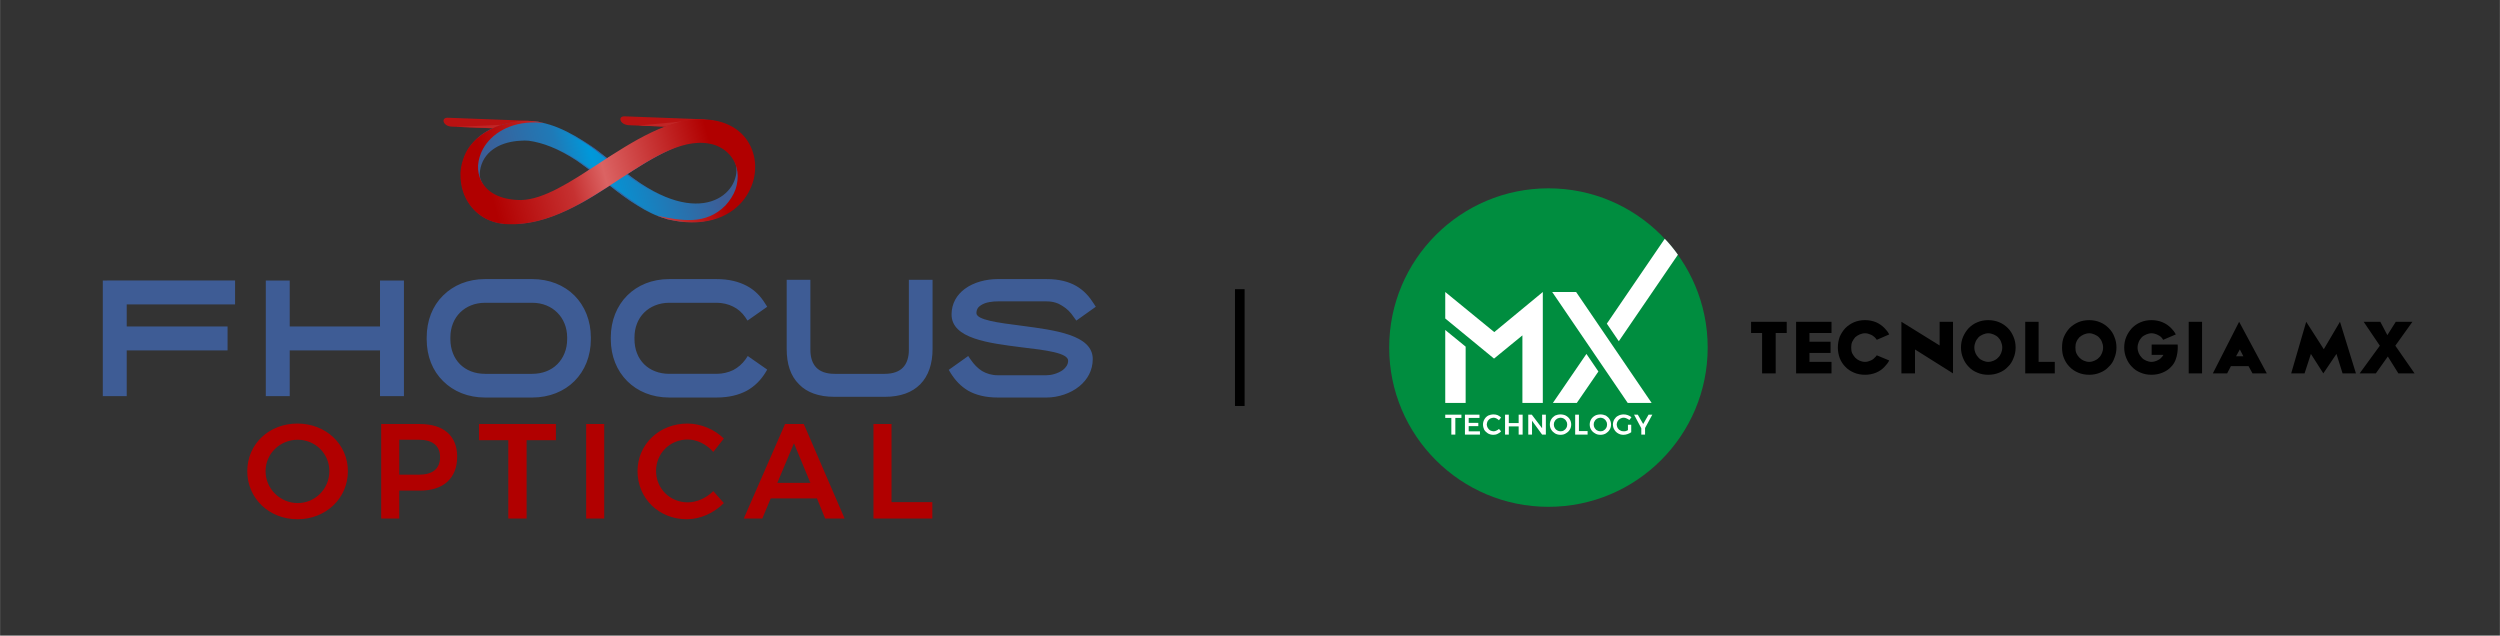 <?xml version="1.0" encoding="UTF-8"?>
<!DOCTYPE svg PUBLIC "-//W3C//DTD SVG 1.0//EN" "http://www.w3.org/TR/2001/REC-SVG-20010904/DTD/svg10.dtd">
<!-- Creator: CorelDRAW -->
<svg xmlns="http://www.w3.org/2000/svg" xml:space="preserve" width="2187px" height="556px" version="1.0" style="shape-rendering:geometricPrecision; text-rendering:geometricPrecision; image-rendering:optimizeQuality; fill-rule:evenodd; clip-rule:evenodd"
viewBox="0 0 106.59 27.1"
 xmlns:xlink="http://www.w3.org/1999/xlink"
 xmlns:xodm="http://www.corel.com/coreldraw/odm/2003">
 <rect x="0" y="0" width="106.59" height="27.1" fill="#333333" stroke="none"/>
 <defs>
  <style type="text/css">
   <![CDATA[
    .str0 {stroke:black;stroke-width:0.41;stroke-miterlimit:22.926}
    .fil9 {fill:none}
    .fil10 {fill:#008D3F}
    .fil2 {fill:#B91212}
    .fil4 {fill:#C12525}
    .fil12 {fill:white}
    .fil1 {fill:#3E5C95;fill-rule:nonzero}
    .fil5 {fill:#3C5C9C;fill-rule:nonzero}
    .fil13 {fill:black;fill-rule:nonzero}
    .fil8 {fill:#B10000;fill-rule:nonzero}
    .fil11 {fill:white;fill-rule:nonzero}
    .fil0 {fill:white;fill-opacity:0}
    .fil3 {fill:url(#id4)}
    .fil7 {fill:url(#id5)}
    .fil6 {fill:url(#id6);fill-rule:nonzero}
   ]]>
  </style>
     <mask id="id0">
  <linearGradient id="id1" gradientUnits="userSpaceOnUse" x1="26.45" y1="8.76" x2="28.08" y2="8.76">
   <stop offset="0" style="stop-opacity:1; stop-color:white"/>
   <stop offset="1" style="stop-opacity:0; stop-color:white"/>
  </linearGradient>
      <rect style="fill:url(#id1)" x="25.99" y="6.39" width="2.52" height="2.97"/>
     </mask>
     <mask id="id2">
  <linearGradient id="id3" gradientUnits="userSpaceOnUse" x1="25.48" y1="6.89" x2="23.61" y2="6.89">
   <stop offset="0" style="stop-opacity:1; stop-color:white"/>
   <stop offset="1" style="stop-opacity:0; stop-color:white"/>
  </linearGradient>
      <rect style="fill:url(#id3)" x="23.5" y="5.34" width="2.48" height="3.92"/>
     </mask>
  <linearGradient id="id4" gradientUnits="userSpaceOnUse" x1="21.09" y1="8.85" x2="30.29" y2="6.35">
   <stop offset="0" style="stop-opacity:1; stop-color:#3E5C95"/>
   <stop offset="0.337" style="stop-opacity:1; stop-color:#1F7AB7"/>
   <stop offset="0.478" style="stop-opacity:1; stop-color:#0098DA"/>
   <stop offset="1" style="stop-opacity:1; stop-color:#3E5C95"/>
  </linearGradient>
  <linearGradient id="id5" gradientUnits="userSpaceOnUse" x1="21.09" y1="8.85" x2="30.34" y2="6.35">
   <stop offset="0" style="stop-opacity:1; stop-color:#B10000"/>
   <stop offset="0.357" style="stop-opacity:1; stop-color:#C63131"/>
   <stop offset="0.51" style="stop-opacity:1; stop-color:#DB6363"/>
   <stop offset="1" style="stop-opacity:1; stop-color:#B10000"/>
  </linearGradient>
  <linearGradient id="id6" gradientUnits="userSpaceOnUse" x1="22.72" y1="7.05" x2="20.86" y2="7.05">
   <stop offset="0" style="stop-opacity:1; stop-color:#3C5C9C"/>
   <stop offset="1" style="stop-opacity:1; stop-color:white"/>
  </linearGradient>
 </defs>
 <g id="Layer_x0020_1">
  <polygon class="fil0" points="0,0 106.59,0 106.59,27.1 0,27.1 "/>
  <g id="FhocusOptical_Padrao1.cdr">
   <path class="fil1" d="M16.2 14.94l-3.85 0 0 1.95 -1.02 0 0 -4.93 1.02 0 0 1.96 3.85 0 0 -1.96 1.02 0 0 4.93 -1.02 0 0 -1.95zm-11.63 -2.98l5.45 0 0 1.02 -4.62 0 0 0.94 4.3 0 0 1.02 -4.3 0 0 1.95 -1.02 0 0 -4.93 0.19 0zm36.82 3.38c0.13,0.19 0.29,0.36 0.48,0.48 0.19,0.11 0.41,0.18 0.67,0.18l2.08 0c0.2,0 0.48,-0.07 0.69,-0.22 0.13,-0.1 0.23,-0.23 0.23,-0.4 0,-0.33 -0.94,-0.45 -1.97,-0.57 -1.42,-0.18 -3,-0.37 -3,-1.4 0,-0.48 0.23,-0.84 0.56,-1.09 0.39,-0.29 0.92,-0.42 1.41,-0.42l2.08 0c0.54,0 0.94,0.11 1.26,0.29 0.33,0.19 0.56,0.45 0.75,0.75l0.09 0.14 -0.83 0.59 -0.11 -0.15c-0.13,-0.2 -0.29,-0.36 -0.49,-0.48 -0.18,-0.12 -0.4,-0.19 -0.67,-0.19l-2.08 0c-0.21,0 -0.51,0.03 -0.71,0.16 -0.12,0.07 -0.2,0.18 -0.2,0.34 0,0.29 0.91,0.41 1.93,0.54 1.43,0.19 3.03,0.39 3.03,1.42 0,0.49 -0.23,0.88 -0.57,1.16 -0.38,0.31 -0.91,0.48 -1.4,0.48l-2.08 0c-0.53,0 -0.94,-0.11 -1.26,-0.29 -0.32,-0.19 -0.55,-0.44 -0.74,-0.74l-0.09 -0.15 0.83 -0.59 0.11 0.16zm-7.85 -0.46l0 -2.95 1.01 0 0 2.98c0,0.32 0.08,0.59 0.26,0.77 0.16,0.16 0.41,0.26 0.77,0.26l2.14 0c0.36,0 0.61,-0.1 0.77,-0.26 0.18,-0.18 0.26,-0.45 0.26,-0.77l0 -2.98 1.01 0 0 2.95c0,0.62 -0.17,1.15 -0.53,1.51 -0.34,0.34 -0.83,0.53 -1.51,0.53l-2.14 0c-0.68,0 -1.18,-0.19 -1.51,-0.53 -0.37,-0.36 -0.53,-0.88 -0.53,-1.51zm-7.5 -0.42l0 -0.07c0,-0.72 0.26,-1.35 0.7,-1.79 0.44,-0.44 1.06,-0.7 1.79,-0.7l2.02 0c0.53,0 0.95,0.11 1.29,0.29 0.34,0.18 0.59,0.44 0.78,0.75l0.09 0.14 -0.84 0.59 -0.1 -0.15c-0.13,-0.19 -0.31,-0.35 -0.52,-0.45 -0.2,-0.1 -0.44,-0.16 -0.7,-0.16l-2.02 0c-0.43,0 -0.81,0.16 -1.07,0.42 -0.26,0.26 -0.41,0.63 -0.41,1.06l0 0.07c0,0.44 0.15,0.81 0.41,1.07 0.26,0.26 0.64,0.41 1.07,0.41l2.02 0c0.26,0 0.5,-0.06 0.71,-0.16 0.21,-0.11 0.38,-0.26 0.52,-0.45l0.1 -0.15 0.83 0.58 -0.09 0.15c-0.19,0.3 -0.44,0.56 -0.78,0.75 -0.34,0.18 -0.76,0.29 -1.29,0.29l-2.02 0c-0.73,0 -1.35,-0.26 -1.79,-0.7 -0.44,-0.44 -0.7,-1.06 -0.7,-1.79zm-7.85 0l0 -0.07c0,-0.72 0.25,-1.35 0.7,-1.79l0 0c0.44,-0.44 1.06,-0.7 1.79,-0.7l2.01 0c0.73,0 1.36,0.26 1.8,0.7 0.44,0.44 0.7,1.07 0.7,1.79l0 0.07c0,0.73 -0.26,1.35 -0.7,1.79 -0.44,0.44 -1.07,0.7 -1.8,0.7l-2.01 0c-0.73,0 -1.35,-0.26 -1.79,-0.7 -0.45,-0.44 -0.7,-1.06 -0.7,-1.79zm4.5 1.48c0.44,0 0.81,-0.15 1.07,-0.41 0.26,-0.26 0.42,-0.63 0.42,-1.07l0 -0.07c0,-0.43 -0.16,-0.8 -0.42,-1.06 -0.26,-0.26 -0.63,-0.42 -1.07,-0.42l-2.01 0c-0.44,0 -0.81,0.16 -1.07,0.42l0 0c-0.26,0.26 -0.41,0.63 -0.41,1.06l0 0.07c0,0.43 0.15,0.81 0.41,1.07l0 0c0.26,0.26 0.63,0.41 1.07,0.41l2.01 0z"/>
   <g>
    <path class="fil2" d="M21.31 5.48l1.24 -0.33 -3.47 -0.13c-0.3,0 -0.19,0.38 0.2,0.38l2.03 0.08z"/>
    <path class="fil3" d="M28.38 9.33l0 -0.01 0 0c-0.41,-0.11 -0.81,-0.31 -1.2,-0.56 -0.41,-0.25 -0.81,-0.55 -1.2,-0.86 -0.67,0.43 -1.35,0.86 -2.07,1.17 -0.71,0.31 -1.46,0.51 -2.23,0.48 -0.86,-0.01 -1.48,-0.47 -1.79,-1.08 -0.15,-0.29 -0.23,-0.6 -0.23,-0.92 -0.01,-0.33 0.05,-0.65 0.19,-0.96 0.31,-0.7 1.04,-1.28 2.25,-1.4l0 0 0 0c0.05,0 0.09,0 0.13,-0.01 0.05,0 0.09,0 0.13,0l0.03 0c0.07,-0.01 0.15,-0.01 0.22,-0.01 0.08,0 0.16,0.01 0.23,0.01l0 0c0.04,0 0.07,0.01 0.11,0.01 0.03,0.01 0.07,0.02 0.11,0.03l0 0c0.51,0.1 1,0.32 1.47,0.59 0.46,0.27 0.92,0.6 1.36,0.94 0.68,-0.38 1.36,-0.84 2.05,-1.15 0.69,-0.32 1.38,-0.54 2.06,-0.5 0.99,0.05 1.62,0.51 1.92,1.12 0.14,0.29 0.21,0.61 0.2,0.93 0,0.33 -0.08,0.65 -0.23,0.95 -0.35,0.72 -1.09,1.3 -2.19,1.37l0 0 -0.02 0c-0.07,0 -0.15,0 -0.23,0 -0.07,0 -0.15,0 -0.23,-0.01 -0.02,0 -0.02,0 -0.03,0 -0.08,0 -0.15,-0.01 -0.23,-0.02 -0.07,-0.01 -0.15,-0.02 -0.22,-0.04 -0.02,0 -0.03,0 -0.04,-0.01 -0.05,0 -0.09,-0.01 -0.13,-0.02 -0.05,-0.01 -0.09,-0.02 -0.14,-0.03 -0.01,-0.01 -0.03,-0.01 -0.05,-0.01zm-1.63 -1.91c3.13,2.43 4.85,0.8 4.63,-0.38 -0.07,-0.17 -0.14,-0.49 -0.28,-0.62 -0.17,-0.17 -0.39,-0.32 -0.66,-0.41 -0.04,-0.01 -0.09,-0.03 -0.14,-0.04 -0.75,-0.09 -1.94,0.38 -3.55,1.45zm-2.15 -0.57c-0.79,-0.52 -1.48,-0.77 -2.06,-0.85 -0.11,-0.01 -0.23,-0.01 -0.35,0 -0.38,0.02 -0.76,0.11 -1.07,0.3 -0.31,0.19 -0.54,0.47 -0.63,0.84 -0.02,0.08 -0.03,0.17 -0.04,0.26 0,0.08 0.01,0.16 0.03,0.23 0.1,0.27 0.26,0.53 0.56,0.7 0.23,0.13 0.55,0.25 0.9,0.28 0.75,-0.04 1.92,-0.17 3.18,-1.38 -0.17,-0.13 -0.35,-0.26 -0.52,-0.38z"/>
    <polygon class="fil4" points="21.02,5.47 21.37,5.32 19.46,5.41 "/>
    <g>
     <path class="fil2" d="M28.85 5.42l1.24 -0.33 -3.47 -0.13c-0.3,0 -0.19,0.37 0.21,0.38l2.02 0.08z"/>
     <polygon class="fil4" points="28.35,5.4 29.08,5.18 27.22,5.35 "/>
    </g>
    <path class="fil5" style="mask:url(#id0)" d="M28.39 9.33l-0.02 -0.01 0 0c-0.2,-0.06 -0.4,-0.13 -0.59,-0.23 -0.21,-0.09 -0.41,-0.21 -0.6,-0.33 -0.21,-0.12 -0.41,-0.26 -0.61,-0.41 -0.19,-0.14 -0.39,-0.29 -0.58,-0.44l0 -0.05 0 -0.01 0.01 0.01c0.2,0.16 0.4,0.31 0.6,0.46 0.2,0.14 0.4,0.28 0.6,0.4 0.2,0.13 0.4,0.24 0.59,0.33 0.2,0.1 0.41,0.18 0.61,0.23l0.02 0.01 0 0 0.09 0.02 0 0.05 -0.12 -0.03zm-1.64 -1.91c0.63,0.49 1.2,0.81 1.71,1l0 0.04c-0.52,-0.19 -1.11,-0.52 -1.76,-1.02l-0.02 -0.02 0.02 -0.02c0.66,-0.43 1.24,-0.77 1.76,-1.01l0 0.05c-0.5,0.23 -1.07,0.56 -1.71,0.98z"/>
    <path class="fil6" style="mask:url(#id2)" d="M25.98 7.93l0 0c-0.33,0.21 -0.66,0.42 -1,0.62 -0.35,0.2 -0.7,0.38 -1.06,0.54 -0.14,0.06 -0.28,0.12 -0.42,0.17l0 -0.05c0.14,-0.05 0.27,-0.1 0.41,-0.16 0.35,-0.16 0.7,-0.34 1.04,-0.54 0.35,-0.2 0.69,-0.41 1.02,-0.63l0.01 -0.01 0 0.06zm-2.48 -2.59c0.1,0.03 0.21,0.07 0.31,0.12 0.25,0.1 0.49,0.22 0.72,0.35 0.24,0.14 0.5,0.29 0.73,0.45 0.22,0.15 0.41,0.32 0.63,0.49 0.03,-0.02 0.05,-0.04 0.09,-0.06l0 0.05c-0.03,0.02 -0.06,0.03 -0.09,0.05l-0.02 0.01 -0.01 -0.01c-0.22,-0.17 -0.4,-0.34 -0.63,-0.5 -0.22,-0.15 -0.48,-0.3 -0.72,-0.44 -0.23,-0.13 -0.47,-0.25 -0.71,-0.35 -0.1,-0.04 -0.2,-0.08 -0.3,-0.12l0 -0.04zm1.12 1.53c-0.38,-0.25 -0.73,-0.44 -1.06,-0.57l-0.03 -0.01 0 -0.05 0.04 0.01c0.34,0.14 0.69,0.33 1.07,0.58 0.09,0.07 0.18,0.13 0.27,0.19 0.08,0.06 0.17,0.13 0.26,0.19l0.02 0.02 -0.02 0.02c-0.58,0.55 -1.17,0.88 -1.67,1.07l0 -0.04c0.49,-0.2 1.06,-0.52 1.62,-1.05 -0.08,-0.06 -0.16,-0.12 -0.24,-0.17 -0.09,-0.07 -0.18,-0.13 -0.26,-0.19z"/>
    <path class="fil7" d="M30.93 8.76c0.19,-0.21 0.34,-0.44 0.43,-0.69 0.08,-0.24 0.11,-0.5 0.08,-0.74 -0.07,-0.49 -0.38,-0.94 -0.97,-1.15 -1.23,-0.38 -2.58,0.5 -4.04,1.45 -1.46,0.96 -3.03,1.99 -4.75,1.93 -0.94,-0.01 -1.6,-0.55 -1.89,-1.25 -0.12,-0.3 -0.17,-0.62 -0.16,-0.94 0.02,-0.32 0.11,-0.64 0.27,-0.94 0.6,-1.05 2.16,-1.48 3.28,-1.19 -0.11,0 -0.23,-0.02 -0.34,-0.02l0 0c-1.13,-0.02 -1.9,0.5 -2.25,1.13 -0.12,0.22 -0.19,0.46 -0.21,0.7 -0.01,0.23 0.03,0.46 0.14,0.67 0.24,0.47 0.79,0.81 1.7,0.81 0.97,-0.03 2.1,-0.77 3.31,-1.56 1.46,-0.95 3.02,-1.96 4.52,-1.88 1.09,0.05 1.75,0.6 2.01,1.29 0.14,0.36 0.17,0.75 0.1,1.14 -0.07,0.38 -0.25,0.76 -0.52,1.08 -0.6,0.7 -1.69,1.12 -3.22,0.74l0 -0.01c-0.14,-0.03 -0.27,-0.08 -0.4,-0.13 1.03,0.21 2.07,0.41 2.91,-0.44z"/>
   </g>
   <path class="fil8" d="M12.68 18.06c-1.21,0 -2.14,0.87 -2.14,2.03 0,1.16 0.93,2.05 2.14,2.05 1.21,0 2.15,-0.89 2.15,-2.05 0,-1.15 -0.94,-2.03 -2.15,-2.03zm0.01 0.69c0.74,0 1.35,0.58 1.35,1.34 0,0.76 -0.61,1.36 -1.35,1.36 -0.74,0 -1.37,-0.6 -1.37,-1.36 0,-0.76 0.63,-1.34 1.37,-1.34zm5.21 -0.67l-1.65 0 0 4.03 0.77 0 0 -1.19 0.88 0c1.01,0 1.59,-0.53 1.59,-1.45 0,-0.89 -0.58,-1.39 -1.59,-1.39zm-0.04 2.16l-0.84 0 0 -1.49 0.84 0c0.57,0 0.9,0.25 0.9,0.74 0,0.51 -0.33,0.75 -0.9,0.75zm2.56 -2.16l0 0.69 1.25 0 0 3.34 0.78 0 0 -3.34 1.25 0 0 -0.69 -3.28 0zm4.57 0l0 4.03 0.77 0 0 -4.03 -0.77 0zm5.42 1.19l0.45 -0.57c-0.39,-0.39 -0.98,-0.64 -1.55,-0.64 -1.2,0 -2.13,0.88 -2.13,2.03 0,1.16 0.91,2.05 2.1,2.05 0.58,0 1.17,-0.27 1.58,-0.69l-0.45 -0.51c-0.3,0.3 -0.71,0.48 -1.09,0.48 -0.76,0 -1.35,-0.59 -1.35,-1.34 0,-0.75 0.59,-1.34 1.35,-1.34 0.39,0 0.8,0.2 1.09,0.53zm4.77 2.84l0.83 0 -1.74 -4.03 -0.8 0 -1.76 4.03 0.79 0 0.36 -0.86 1.97 0 0.35 0.86zm-2.04 -1.52l0.71 -1.69 0.7 1.69 -1.41 0zm4.1 -2.51l0 4.03 2.51 0 0 -0.7 -1.74 0 0 -3.33 -0.77 0z"/>
  </g>
  <line class="fil9 str0" x1="52.86" y1="17.31" x2="52.86" y2= "12.33" />
  <g id="TecnologiaMx.cdr">
   <circle class="fil10" cx="66.02" cy="14.82" r="6.79"/>
   <g>
    <path class="fil11" d="M62.49 17.18l-0.87 0 0 -3.11 0.87 0.71 0 2.4zm3.29 0l-0.87 0 0 -2.88 -1.21 0.99 -2.08 -1.71 0 -1.13 2.09 1.71 2.07 -1.71 0 4.73z"/>
    <path class="fil12" d="M70.42 17.18l-1.02 0 -3.22 -4.73 1.02 0 3.22 4.73zm-4.21 0l1.02 0 0.92 -1.34 -0.51 -0.75 -1.43 2.09zm2.81 -2.63l2.52 -3.69c-0.17,-0.24 -0.36,-0.47 -0.56,-0.68l-2.47 3.62 0.51 0.75z"/>
    <path class="fil12" d="M61.62 17.68l0.69 0 0 0.14 -0.26 0 0 0.71 -0.17 0 0 -0.71 -0.26 0 0 -0.14zm0.84 0l0.62 0 0 0.14 -0.46 0 0 0.21 0.41 0 0 0.14 -0.41 0 0 0.22 0.48 0 0 0.14 -0.64 0 0 -0.85zm1.45 0.24c-0.03,-0.03 -0.07,-0.06 -0.11,-0.08 -0.04,-0.02 -0.08,-0.03 -0.12,-0.03 -0.05,0 -0.1,0.02 -0.15,0.04 -0.04,0.03 -0.07,0.06 -0.1,0.1 -0.02,0.05 -0.04,0.1 -0.04,0.15 0,0.05 0.02,0.1 0.04,0.14 0.03,0.05 0.06,0.08 0.1,0.11 0.05,0.02 0.1,0.04 0.15,0.04 0.04,0 0.08,-0.01 0.12,-0.03 0.04,-0.02 0.08,-0.04 0.11,-0.07l0.09 0.1c-0.04,0.05 -0.09,0.08 -0.15,0.11 -0.06,0.03 -0.12,0.04 -0.18,0.04 -0.08,0 -0.16,-0.02 -0.23,-0.06 -0.06,-0.04 -0.12,-0.09 -0.16,-0.16 -0.03,-0.06 -0.05,-0.14 -0.05,-0.22 0,-0.08 0.02,-0.15 0.06,-0.22 0.04,-0.07 0.09,-0.12 0.16,-0.16 0.07,-0.03 0.14,-0.05 0.23,-0.05 0.06,0 0.12,0.01 0.17,0.03 0.06,0.03 0.11,0.06 0.15,0.1l-0.09 0.12zm0.26 -0.24l0.16 0 0 0.36 0.42 0 0 -0.36 0.17 0 0 0.85 -0.17 0 0 -0.35 -0.42 0 0 0.35 -0.16 0 0 -0.85zm1.58 0l0.16 0 0 0.85 -0.16 0 -0.43 -0.59 0 0.59 -0.16 0 0 -0.85 0.15 0 0.44 0.58 0 -0.58zm0.78 -0.01c0.09,0 0.17,0.02 0.23,0.05 0.07,0.04 0.13,0.09 0.17,0.16 0.04,0.07 0.06,0.14 0.06,0.22 0,0.08 -0.02,0.16 -0.06,0.22 -0.04,0.07 -0.1,0.12 -0.17,0.16 -0.06,0.04 -0.14,0.06 -0.23,0.06 -0.08,0 -0.16,-0.02 -0.23,-0.06 -0.06,-0.04 -0.12,-0.09 -0.16,-0.16 -0.04,-0.06 -0.06,-0.14 -0.06,-0.22 0,-0.08 0.02,-0.15 0.06,-0.22 0.04,-0.07 0.1,-0.12 0.16,-0.16 0.07,-0.03 0.15,-0.05 0.23,-0.05zm0.01 0.14c-0.05,0 -0.1,0.02 -0.15,0.04 -0.04,0.03 -0.08,0.06 -0.1,0.11 -0.03,0.04 -0.04,0.09 -0.04,0.14 0,0.05 0.01,0.1 0.04,0.15 0.02,0.04 0.06,0.08 0.1,0.1 0.05,0.03 0.1,0.04 0.15,0.04 0.05,0 0.1,-0.01 0.14,-0.04 0.04,-0.02 0.08,-0.06 0.1,-0.1 0.03,-0.05 0.04,-0.1 0.04,-0.15 0,-0.05 -0.01,-0.1 -0.04,-0.14 -0.02,-0.05 -0.06,-0.08 -0.1,-0.11 -0.04,-0.02 -0.09,-0.04 -0.14,-0.04zm0.62 -0.13l0.16 0 0 0.7 0.37 0 0 0.15 -0.53 0 0 -0.85zm1.08 -0.01c0.08,0 0.16,0.02 0.23,0.05 0.06,0.04 0.12,0.09 0.16,0.16 0.04,0.07 0.06,0.14 0.06,0.22 0,0.08 -0.02,0.16 -0.06,0.22 -0.04,0.07 -0.1,0.12 -0.16,0.16 -0.07,0.04 -0.15,0.06 -0.23,0.06 -0.09,0 -0.17,-0.02 -0.23,-0.06 -0.07,-0.04 -0.13,-0.09 -0.17,-0.16 -0.04,-0.06 -0.06,-0.14 -0.06,-0.22 0,-0.08 0.02,-0.15 0.06,-0.22 0.04,-0.07 0.1,-0.12 0.17,-0.16 0.06,-0.03 0.14,-0.05 0.23,-0.05zm0 0.14c-0.05,0 -0.1,0.02 -0.15,0.04 -0.04,0.03 -0.08,0.06 -0.1,0.11 -0.03,0.04 -0.04,0.09 -0.04,0.14 0,0.05 0.01,0.1 0.04,0.15 0.03,0.04 0.06,0.08 0.1,0.1 0.05,0.03 0.1,0.04 0.15,0.04 0.05,0 0.1,-0.01 0.14,-0.04 0.04,-0.02 0.08,-0.06 0.1,-0.1 0.03,-0.05 0.04,-0.1 0.04,-0.15 0,-0.05 -0.01,-0.1 -0.04,-0.14 -0.02,-0.05 -0.06,-0.08 -0.1,-0.11 -0.04,-0.02 -0.09,-0.04 -0.14,-0.04zm1.17 0.3l0.14 0 0 0.32c-0.04,0.03 -0.1,0.06 -0.16,0.08 -0.06,0.02 -0.12,0.03 -0.17,0.03 -0.09,0 -0.16,-0.02 -0.23,-0.06 -0.07,-0.04 -0.12,-0.09 -0.16,-0.16 -0.04,-0.06 -0.06,-0.14 -0.06,-0.22 0,-0.08 0.02,-0.15 0.06,-0.22 0.04,-0.06 0.09,-0.12 0.16,-0.15 0.07,-0.04 0.15,-0.06 0.24,-0.06 0.06,0 0.12,0.01 0.17,0.03 0.06,0.02 0.11,0.05 0.16,0.09l-0.09 0.12c-0.04,-0.03 -0.07,-0.05 -0.12,-0.07 -0.04,-0.02 -0.08,-0.03 -0.12,-0.03 -0.06,0 -0.11,0.02 -0.15,0.04 -0.05,0.03 -0.08,0.06 -0.11,0.11 -0.02,0.04 -0.04,0.09 -0.04,0.14 0,0.05 0.02,0.1 0.04,0.15 0.03,0.04 0.06,0.08 0.11,0.1 0.04,0.03 0.09,0.04 0.15,0.04 0.03,0 0.06,0 0.09,-0.01 0.03,-0.01 0.06,-0.02 0.09,-0.04l0 -0.23zm1.04 -0.43l-0.31 0.57 0 0.28 -0.16 0 0 -0.27 -0.31 -0.58 0.16 0 0.23 0.4 0.23 -0.4 0.16 0z"/>
   </g>
   <path class="fil13" d="M75.71 14.2l0 1.72 -0.58 0 0 -1.72 -0.47 0 0 -0.48 1.52 0 0 0.48 -0.47 0zm25.76 0.54l-0.69 -1.02 0.71 0 0.3 0.57 0.36 -0.57 0.71 0 -0.73 1.02 0.82 1.18 -0.69 0 -0.45 -0.72 -0.51 0.72 -0.69 0 0.86 -1.18zm-3.78 1.18l0.64 -2.2 0.75 1.17 0.69 -1.17 0.68 2.2 -0.57 0 -0.26 -0.83 -0.56 0.83 -0.53 -0.83 -0.27 0.83 -0.57 0zm-2.73 0l0.16 -0.31 0.75 0 0.17 0.31 0.61 0 -1.18 -2.2 -1.12 2.2 0.61 0zm0.38 -0.73l0.16 -0.29 0.15 0.29 -0.31 0zm-2.02 0.73l0.57 0 0 -2.2 -0.57 0 0 2.2zm-1.58 -1.23l0 0.44 0.5 0c0,0.01 0,0.01 -0.01,0.02 -0.02,0.04 -0.05,0.07 -0.08,0.1 -0.05,0.06 -0.12,0.1 -0.19,0.13 -0.07,0.03 -0.15,0.05 -0.23,0.05 -0.07,0 -0.15,-0.02 -0.22,-0.05 -0.07,-0.03 -0.14,-0.07 -0.19,-0.13 -0.05,-0.05 -0.1,-0.12 -0.13,-0.19 -0.03,-0.07 -0.05,-0.15 -0.05,-0.24 0,-0.09 0.02,-0.17 0.05,-0.24 0.03,-0.08 0.08,-0.14 0.13,-0.2 0.05,-0.05 0.12,-0.09 0.19,-0.12 0.07,-0.03 0.15,-0.05 0.22,-0.05 0.08,0 0.16,0.02 0.23,0.05 0.07,0.03 0.14,0.07 0.19,0.12 0.03,0.03 0.06,0.07 0.08,0.11l0.54 -0.23c-0.05,-0.1 -0.12,-0.19 -0.2,-0.27 -0.1,-0.1 -0.22,-0.19 -0.37,-0.25 -0.14,-0.06 -0.3,-0.09 -0.47,-0.09 -0.17,0 -0.32,0.03 -0.46,0.09 -0.15,0.06 -0.27,0.15 -0.37,0.25 -0.1,0.11 -0.18,0.23 -0.24,0.37 -0.06,0.14 -0.09,0.29 -0.09,0.46 0,0.16 0.03,0.31 0.09,0.45 0.06,0.15 0.14,0.27 0.24,0.37 0.1,0.11 0.22,0.19 0.37,0.25 0.14,0.06 0.29,0.09 0.46,0.09 0.17,0 0.33,-0.03 0.47,-0.09 0.15,-0.06 0.27,-0.14 0.37,-0.25 0.34,-0.33 0.28,-0.95 0.28,-0.95l-1.11 0zm-3.25 0.13c0,0.09 0.01,0.17 0.04,0.24 0.03,0.07 0.08,0.14 0.13,0.19 0.06,0.06 0.12,0.1 0.19,0.13 0.07,0.03 0.15,0.05 0.23,0.05 0.08,0 0.15,-0.02 0.22,-0.05 0.07,-0.03 0.14,-0.07 0.19,-0.13 0.06,-0.05 0.1,-0.12 0.13,-0.19 0.03,-0.07 0.05,-0.15 0.05,-0.24 0,-0.09 -0.02,-0.17 -0.05,-0.24 -0.03,-0.08 -0.07,-0.14 -0.13,-0.2 -0.05,-0.05 -0.12,-0.09 -0.19,-0.12 -0.07,-0.03 -0.14,-0.05 -0.22,-0.05 -0.08,0 -0.16,0.02 -0.23,0.05 -0.07,0.03 -0.13,0.07 -0.19,0.12 -0.05,0.06 -0.1,0.12 -0.13,0.2 -0.03,0.07 -0.04,0.15 -0.04,0.24zm-0.57 0c0,-0.17 0.02,-0.32 0.08,-0.46 0.06,-0.14 0.14,-0.26 0.24,-0.37 0.1,-0.1 0.23,-0.19 0.37,-0.25 0.14,-0.06 0.3,-0.09 0.47,-0.09 0.16,0 0.32,0.03 0.46,0.09 0.15,0.06 0.27,0.15 0.37,0.25 0.11,0.11 0.19,0.23 0.24,0.37 0.06,0.14 0.09,0.29 0.09,0.46 0,0.16 -0.03,0.31 -0.09,0.45 -0.05,0.15 -0.13,0.27 -0.24,0.37 -0.1,0.11 -0.22,0.19 -0.37,0.25 -0.14,0.06 -0.3,0.09 -0.46,0.09 -0.17,0 -0.33,-0.03 -0.47,-0.09 -0.14,-0.06 -0.27,-0.14 -0.37,-0.25 -0.1,-0.1 -0.18,-0.22 -0.24,-0.37 -0.06,-0.14 -0.08,-0.29 -0.08,-0.45zm-1 -1.1l0 1.71 0.69 0 0 0.49 -1.26 0 0 -2.2 0.57 0zm-2.74 1.1c0,0.09 0.02,0.17 0.05,0.24 0.03,0.07 0.08,0.14 0.13,0.19 0.05,0.06 0.12,0.1 0.19,0.13 0.07,0.03 0.15,0.05 0.22,0.05 0.08,0 0.16,-0.02 0.23,-0.05 0.07,-0.03 0.14,-0.07 0.19,-0.13 0.06,-0.05 0.1,-0.12 0.13,-0.19 0.03,-0.07 0.05,-0.15 0.05,-0.24 0,-0.09 -0.02,-0.17 -0.05,-0.24 -0.03,-0.08 -0.07,-0.14 -0.13,-0.2 -0.05,-0.05 -0.12,-0.09 -0.19,-0.12 -0.07,-0.03 -0.15,-0.05 -0.23,-0.05 -0.07,0 -0.15,0.02 -0.22,0.05 -0.07,0.03 -0.14,0.07 -0.19,0.12 -0.05,0.06 -0.1,0.12 -0.13,0.2 -0.03,0.07 -0.05,0.15 -0.05,0.24zm-0.57 0c0,-0.17 0.03,-0.32 0.09,-0.46 0.06,-0.14 0.14,-0.26 0.24,-0.37 0.1,-0.1 0.22,-0.19 0.37,-0.25 0.14,-0.06 0.29,-0.09 0.46,-0.09 0.17,0 0.33,0.03 0.47,0.09 0.15,0.06 0.27,0.15 0.37,0.25 0.11,0.11 0.18,0.23 0.24,0.37 0.06,0.14 0.09,0.29 0.09,0.46 0,0.16 -0.03,0.31 -0.09,0.45 -0.06,0.15 -0.13,0.27 -0.24,0.37 -0.1,0.11 -0.22,0.19 -0.37,0.25 -0.14,0.06 -0.3,0.09 -0.47,0.09 -0.17,0 -0.32,-0.03 -0.46,-0.09 -0.15,-0.06 -0.27,-0.14 -0.37,-0.25 -0.1,-0.1 -0.18,-0.22 -0.24,-0.37 -0.06,-0.14 -0.09,-0.29 -0.09,-0.45zm-2.54 1.1l0 -2.2 1.63 1.01 0 -1.01 0.57 0 0 2.2 -1.62 -1.02 0 1.02 -0.58 0zm-1.05 -0.77c-0.03,0.04 -0.05,0.07 -0.09,0.1 -0.05,0.06 -0.11,0.1 -0.19,0.13 -0.07,0.03 -0.14,0.05 -0.22,0.05 -0.08,0 -0.16,-0.02 -0.23,-0.05 -0.07,-0.03 -0.13,-0.07 -0.19,-0.13 -0.05,-0.05 -0.09,-0.12 -0.13,-0.19 -0.03,-0.07 -0.04,-0.15 -0.04,-0.24 0,-0.09 0.01,-0.17 0.04,-0.24 0.04,-0.08 0.08,-0.14 0.13,-0.2 0.06,-0.05 0.12,-0.09 0.19,-0.12 0.07,-0.03 0.15,-0.05 0.23,-0.05 0.08,0 0.15,0.02 0.22,0.05 0.08,0.03 0.14,0.07 0.19,0.12 0.04,0.03 0.06,0.07 0.09,0.11l0.53 -0.23c-0.05,-0.1 -0.12,-0.19 -0.2,-0.27 -0.1,-0.1 -0.22,-0.19 -0.36,-0.25 -0.15,-0.06 -0.3,-0.09 -0.47,-0.09 -0.17,0 -0.33,0.03 -0.47,0.09 -0.14,0.06 -0.27,0.15 -0.37,0.25 -0.1,0.11 -0.18,0.23 -0.24,0.37 -0.05,0.14 -0.08,0.29 -0.08,0.46 0,0.16 0.03,0.31 0.08,0.45 0.06,0.15 0.14,0.27 0.24,0.37 0.1,0.11 0.23,0.19 0.37,0.25 0.14,0.06 0.3,0.09 0.47,0.09 0.17,0 0.32,-0.03 0.47,-0.09 0.14,-0.06 0.26,-0.14 0.36,-0.25 0.08,-0.08 0.15,-0.17 0.2,-0.27l-0.53 -0.22zm-1.93 -0.95l-0.94 0 0 0.37 0.9 0 0 0.48 -0.9 0 0 0.38 0.94 0 0 0.49 -1.51 0 0 -2.2 1.51 0 0 0.48z"/>
  </g>
 </g>
</svg>
